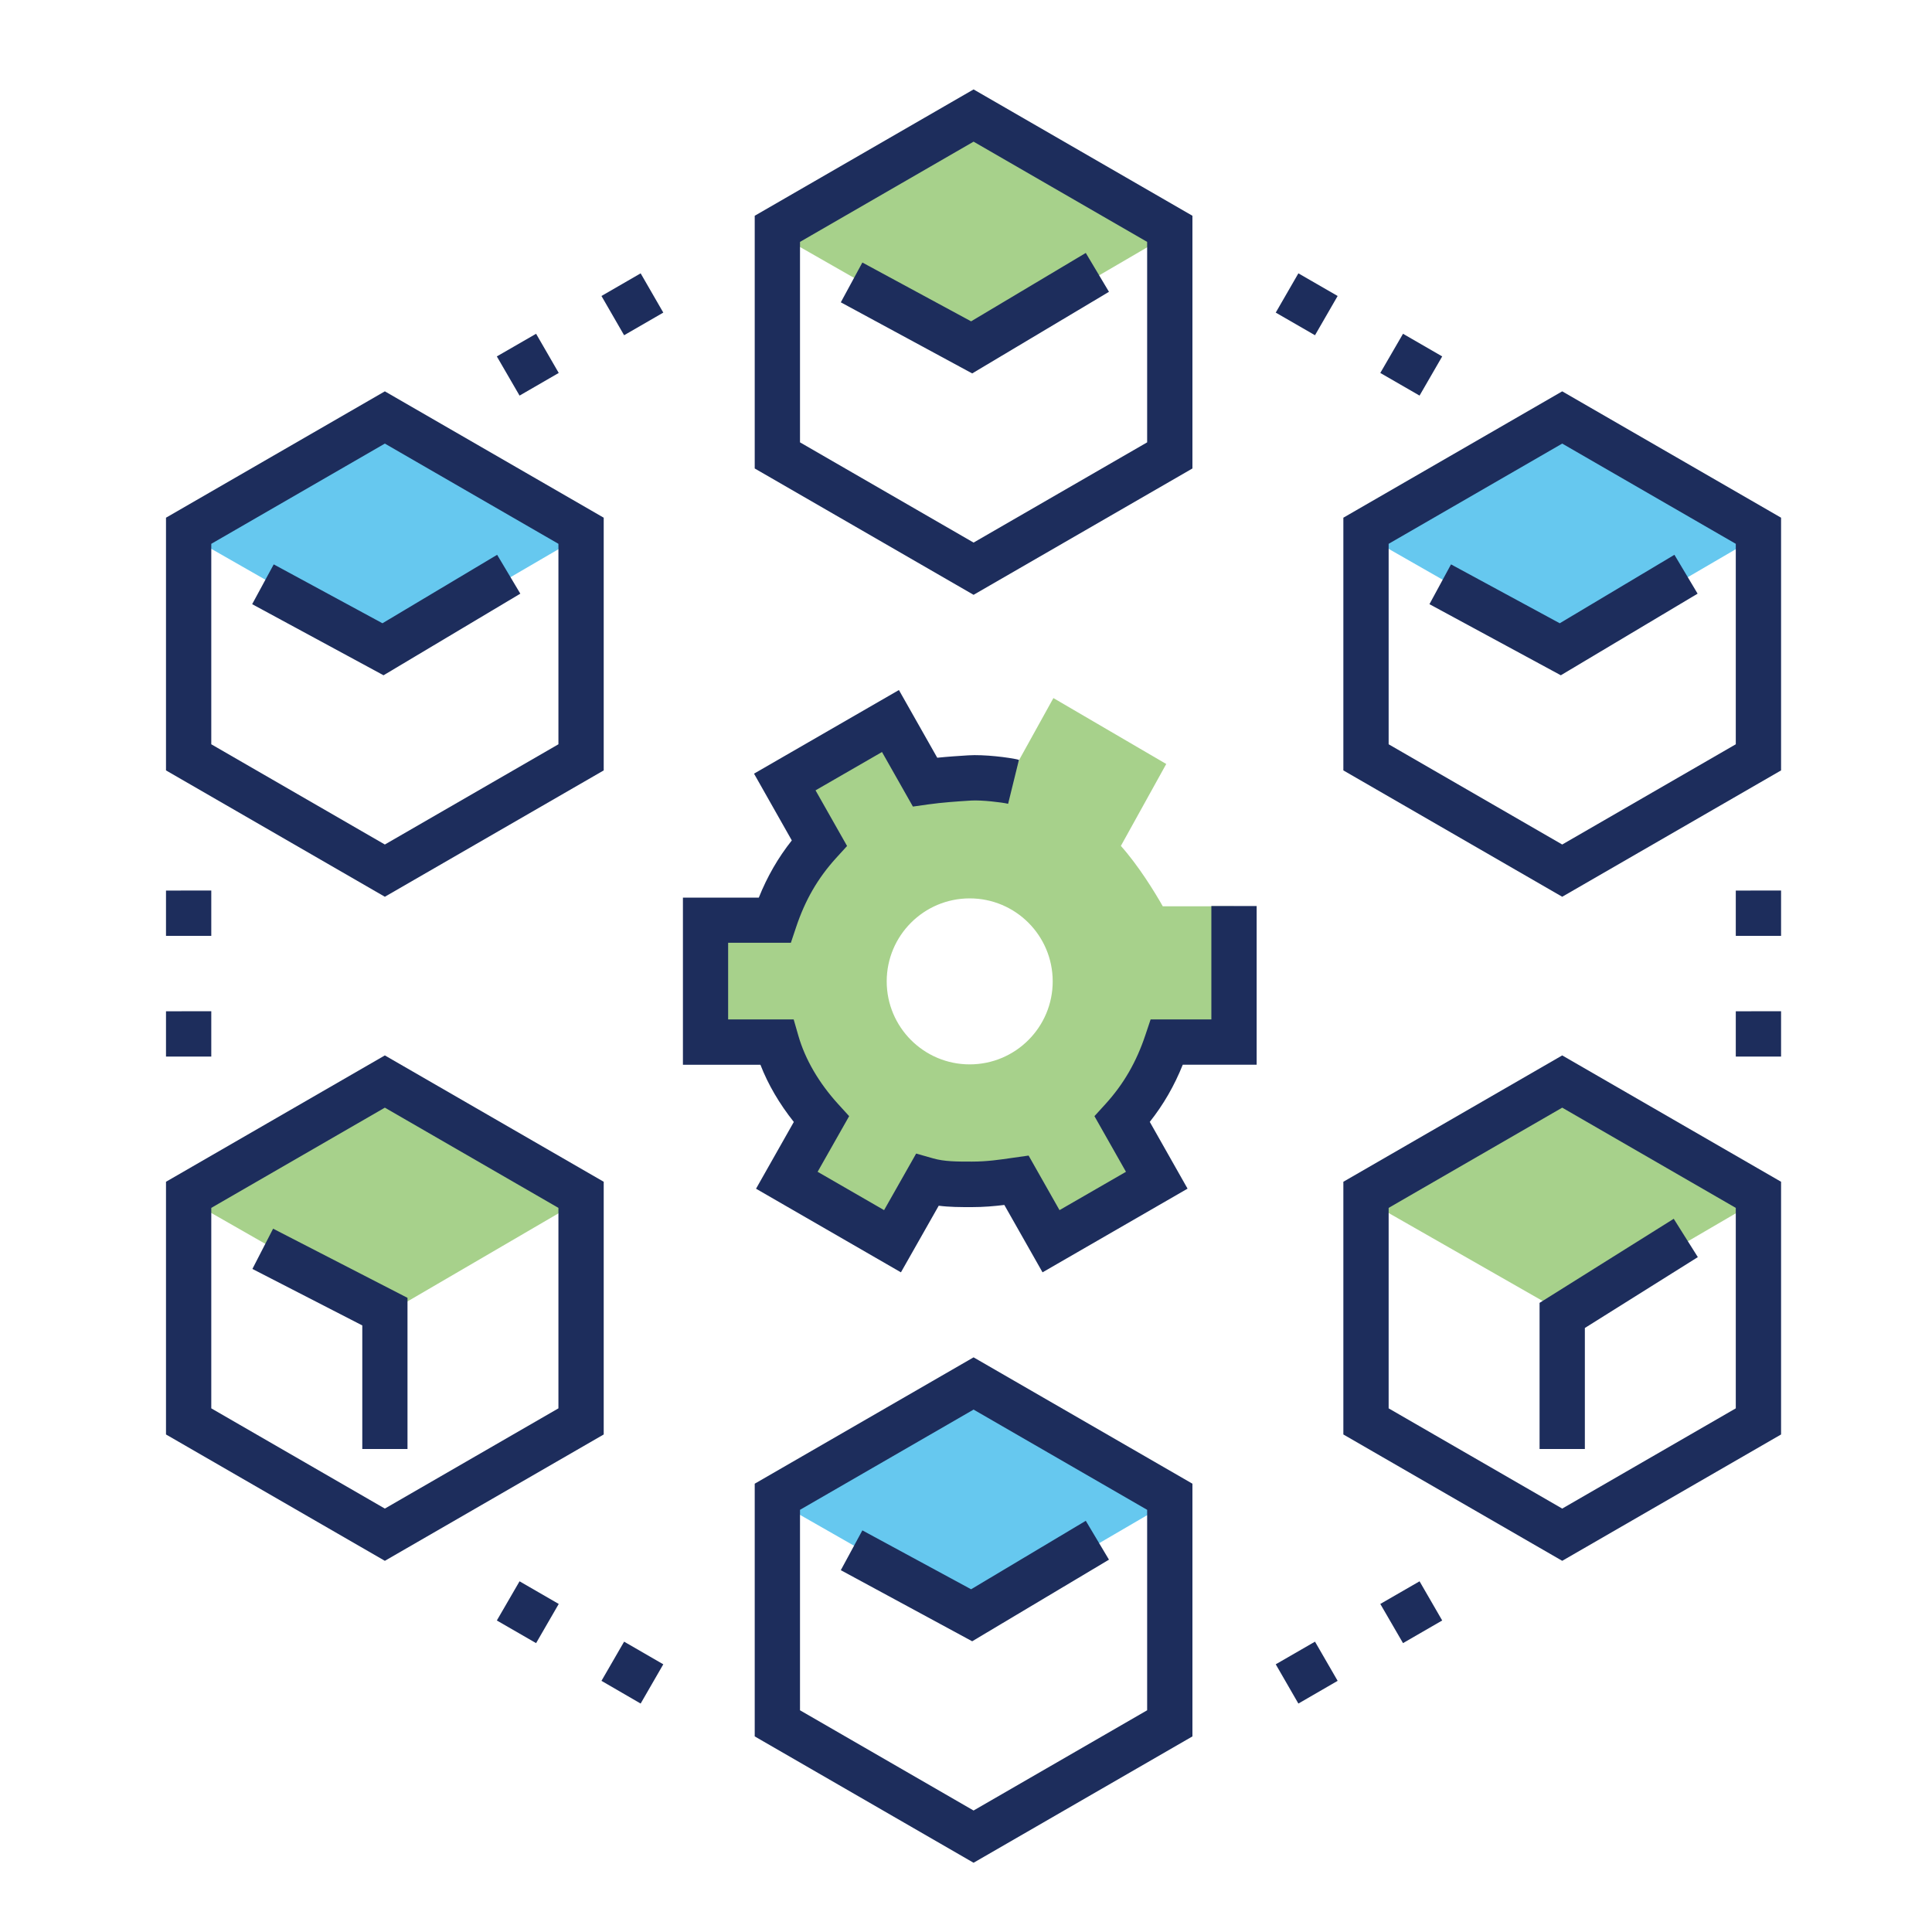 <?xml version="1.0" encoding="UTF-8"?><svg id="a" xmlns="http://www.w3.org/2000/svg" viewBox="0 0 250 250"><polygon points="228.37 68.87 202.43 84.01 175.92 68.87 202.15 53.73 228.37 68.87" fill="#00a4e4" opacity=".6"/><polygon points="76.03 68.87 50.08 84.01 23.58 68.87 49.8 53.73 76.03 68.87" fill="#00a4e4" opacity=".6"/><polygon points="152.2 193.87 126.26 209.01 99.75 193.87 125.98 178.73 152.2 193.87" fill="#00a4e4" opacity=".6"/><polygon points="228.37 154.81 202.43 169.95 175.92 154.81 202.15 139.67 228.37 154.81" fill="#6cb33f" opacity=".6"/><polygon points="76.03 154.81 50.08 169.95 23.58 154.81 49.8 139.67 76.03 154.81" fill="#6cb33f" opacity=".6"/><polygon points="152.2 29.81 126.26 44.95 99.75 29.81 125.98 14.67 152.2 29.81" fill="#6cb33f" opacity=".6"/><path d="m125.75,153.28c2.1,0,3.94-.26,5.78-.53l4.47,7.89,13.67-7.89-4.47-7.89c2.63-2.89,4.47-6.05,5.78-9.99h8.68s0-17.6,0-17.6h-9.2c-1.05-1.86-3.16-5.28-5.42-7.81l5.87-10.6-14.6-8.53-5.87,10.6c-1.01.02-3.12-.25-4.96-.25-1.84,0-3.94.26-5.78.53l-4.47-7.89-13.67,7.89,4.47,7.89c-2.63,2.89-4.47,6.05-5.78,9.99h-8.94s0,15.78,0,15.78h9.2c1.05,3.68,3.15,7.1,5.78,9.99l-4.47,7.89,13.67,7.89,4.47-7.89c1.84.53,3.68.53,5.78.53Zm-11.01-26.29c0-5.93,4.81-10.74,10.74-10.74s10.74,4.81,10.74,10.74c0,5.93-4.81,10.74-10.74,10.74-5.93,0-10.74-4.81-10.74-10.74Z" fill="#6cb33f" opacity=".6"/><path d="m134.91,164.65l-4.95-8.73c-1.31.16-2.69.28-4.21.28s-2.86,0-4.28-.18l-4.89,8.62-18.75-10.82,4.89-8.64c-1.86-2.34-3.33-4.84-4.32-7.4h-10.03v-21.63h9.82c1.1-2.74,2.49-5.15,4.27-7.4l-4.89-8.64,18.75-10.82,4.96,8.76c1.36-.14,2.75-.23,4.01-.31,2.02-.13,5.28.26,6.56.58l-1.4,5.69c-.79-.19-3.44-.5-4.78-.42-1.77.11-3.81.25-5.56.5l-1.98.28-4-7.06-8.6,4.96,4.08,7.2-1.43,1.57c-2.36,2.6-4,5.44-5.17,8.95l-.67,2h-8.12v9.92h8.48l.61,2.12c.87,3.03,2.64,6.08,5.14,8.83l1.43,1.57-4.08,7.2,8.6,4.96,4.15-7.32,2.22.63c1.45.41,3.01.41,4.98.41s3.58-.24,5.37-.5l1.98-.28,4,7.06,8.6-4.96-4.08-7.2,1.43-1.57c2.36-2.6,4-5.44,5.17-8.95l.67-2h7.86v-14.67h5.86v20.53h-9.56c-1.1,2.74-2.49,5.15-4.27,7.4l4.89,8.64-18.75,10.82Z" fill="#1d2d5c"/><path d="m202.15,116.04l-28.32-16.35v-32.7l28.32-16.35,28.32,16.35v32.7l-28.32,16.35Zm-22.46-19.73l22.46,12.97,22.46-12.97v-25.94l-22.46-12.97-22.46,12.97v25.94Zm47.85,1.69h0,0Z" fill="#1d2d5c"/><polygon points="201.97 87.38 184.97 78.18 187.76 73.03 201.83 80.65 216.67 71.79 219.67 76.82 201.97 87.38" fill="#1d2d5c"/><path d="m49.8,116.04l-28.32-16.35v-32.7l28.32-16.35,28.32,16.35v32.7l-28.32,16.35Zm-22.46-19.73l22.46,12.97,22.46-12.97v-25.94l-22.46-12.97-22.46,12.97v25.94Zm47.85,1.69h0,0Z" fill="#1d2d5c"/><polygon points="49.63 87.38 32.63 78.18 35.42 73.03 49.49 80.65 64.33 71.79 67.33 76.82 49.63 87.38" fill="#1d2d5c"/><path d="m202.15,201.97l-28.32-16.35v-32.7l28.32-16.35,28.32,16.35v32.7l-28.32,16.35Zm-22.46-19.73l22.46,12.97,22.46-12.97v-25.94l-22.46-12.97-22.46,12.97v25.94Zm47.85,1.69h0,0Z" fill="#1d2d5c"/><polygon points="205.08 187.5 199.22 187.5 199.22 168.59 216.58 157.71 219.7 162.67 205.08 171.84 205.08 187.5" fill="#1d2d5c"/><path d="m49.8,201.97l-28.32-16.35v-32.7l28.32-16.35,28.32,16.35v32.7l-28.32,16.35Zm-22.46-19.73l22.46,12.97,22.46-12.97v-25.94l-22.46-12.97-22.46,12.97v25.94Zm47.85,1.69h0,0Z" fill="#1d2d5c"/><polygon points="52.73 187.5 46.88 187.5 46.88 171.51 32.66 164.2 35.34 158.99 52.73 167.94 52.73 187.5" fill="#1d2d5c"/><path d="m125.98,76.97l-28.32-16.35V27.92l28.32-16.35,28.32,16.35v32.7l-28.32,16.35Zm-22.46-19.73l22.46,12.97,22.46-12.97v-25.94l-22.46-12.97-22.46,12.97v25.94Zm47.85,1.69h0,0Z" fill="#1d2d5c"/><polygon points="125.8 48.32 108.8 39.12 111.59 33.97 125.66 41.58 140.5 32.73 143.5 37.76 125.8 48.32" fill="#1d2d5c"/><path d="m125.98,241.04l-28.32-16.35v-32.7l28.32-16.35,28.32,16.35v32.7l-28.32,16.35Zm-22.46-19.73l22.46,12.97,22.46-12.97v-25.94l-22.46-12.97-22.46,12.97v25.94Zm47.85,1.69h0,0Z" fill="#1d2d5c"/><polygon points="125.8 212.38 108.8 203.18 111.59 198.03 125.66 205.65 140.5 196.79 143.5 201.82 125.8 212.38" fill="#1d2d5c"/><path d="m178.61,48.26l2.94-5.07,5.07,2.93-2.93,5.07-5.08-2.93Zm-13.53-7.81l2.93-5.08,5.08,2.93-2.93,5.08-5.08-2.93Z" fill="#1d2d5c"/><path d="m64.29,46.12l5.08-2.93,2.93,5.07-5.07,2.93-2.94-5.07Zm13.54-7.82l5.07-2.93,2.93,5.08-5.07,2.93-2.93-5.08Z" fill="#1d2d5c"/><path d="m77.83,217.5l2.93-5.07,5.07,2.93-2.93,5.08-5.07-2.94Zm-13.54-7.81l2.94-5.07,5.07,2.93-2.93,5.07-5.08-2.93Z" fill="#1d2d5c"/><path d="m165.08,215.36l5.08-2.93,2.93,5.07-5.08,2.94-2.93-5.08Zm13.53-7.81l5.08-2.93,2.93,5.07-5.07,2.93-2.94-5.07Z" fill="#1d2d5c"/><polygon points="230.47 121.1 224.61 121.1 224.61 115.24 230.47 115.23 230.47 121.1" fill="#1d2d5c"/><polygon points="230.47 136.72 224.61 136.72 224.61 130.86 230.47 130.85 230.47 136.72" fill="#1d2d5c"/><polygon points="27.34 121.1 21.48 121.1 21.48 115.24 27.34 115.23 27.34 121.1" fill="#1d2d5c"/><polygon points="27.34 136.72 21.48 136.72 21.48 130.86 27.34 130.85 27.34 136.72" fill="#1d2d5c"/></svg>